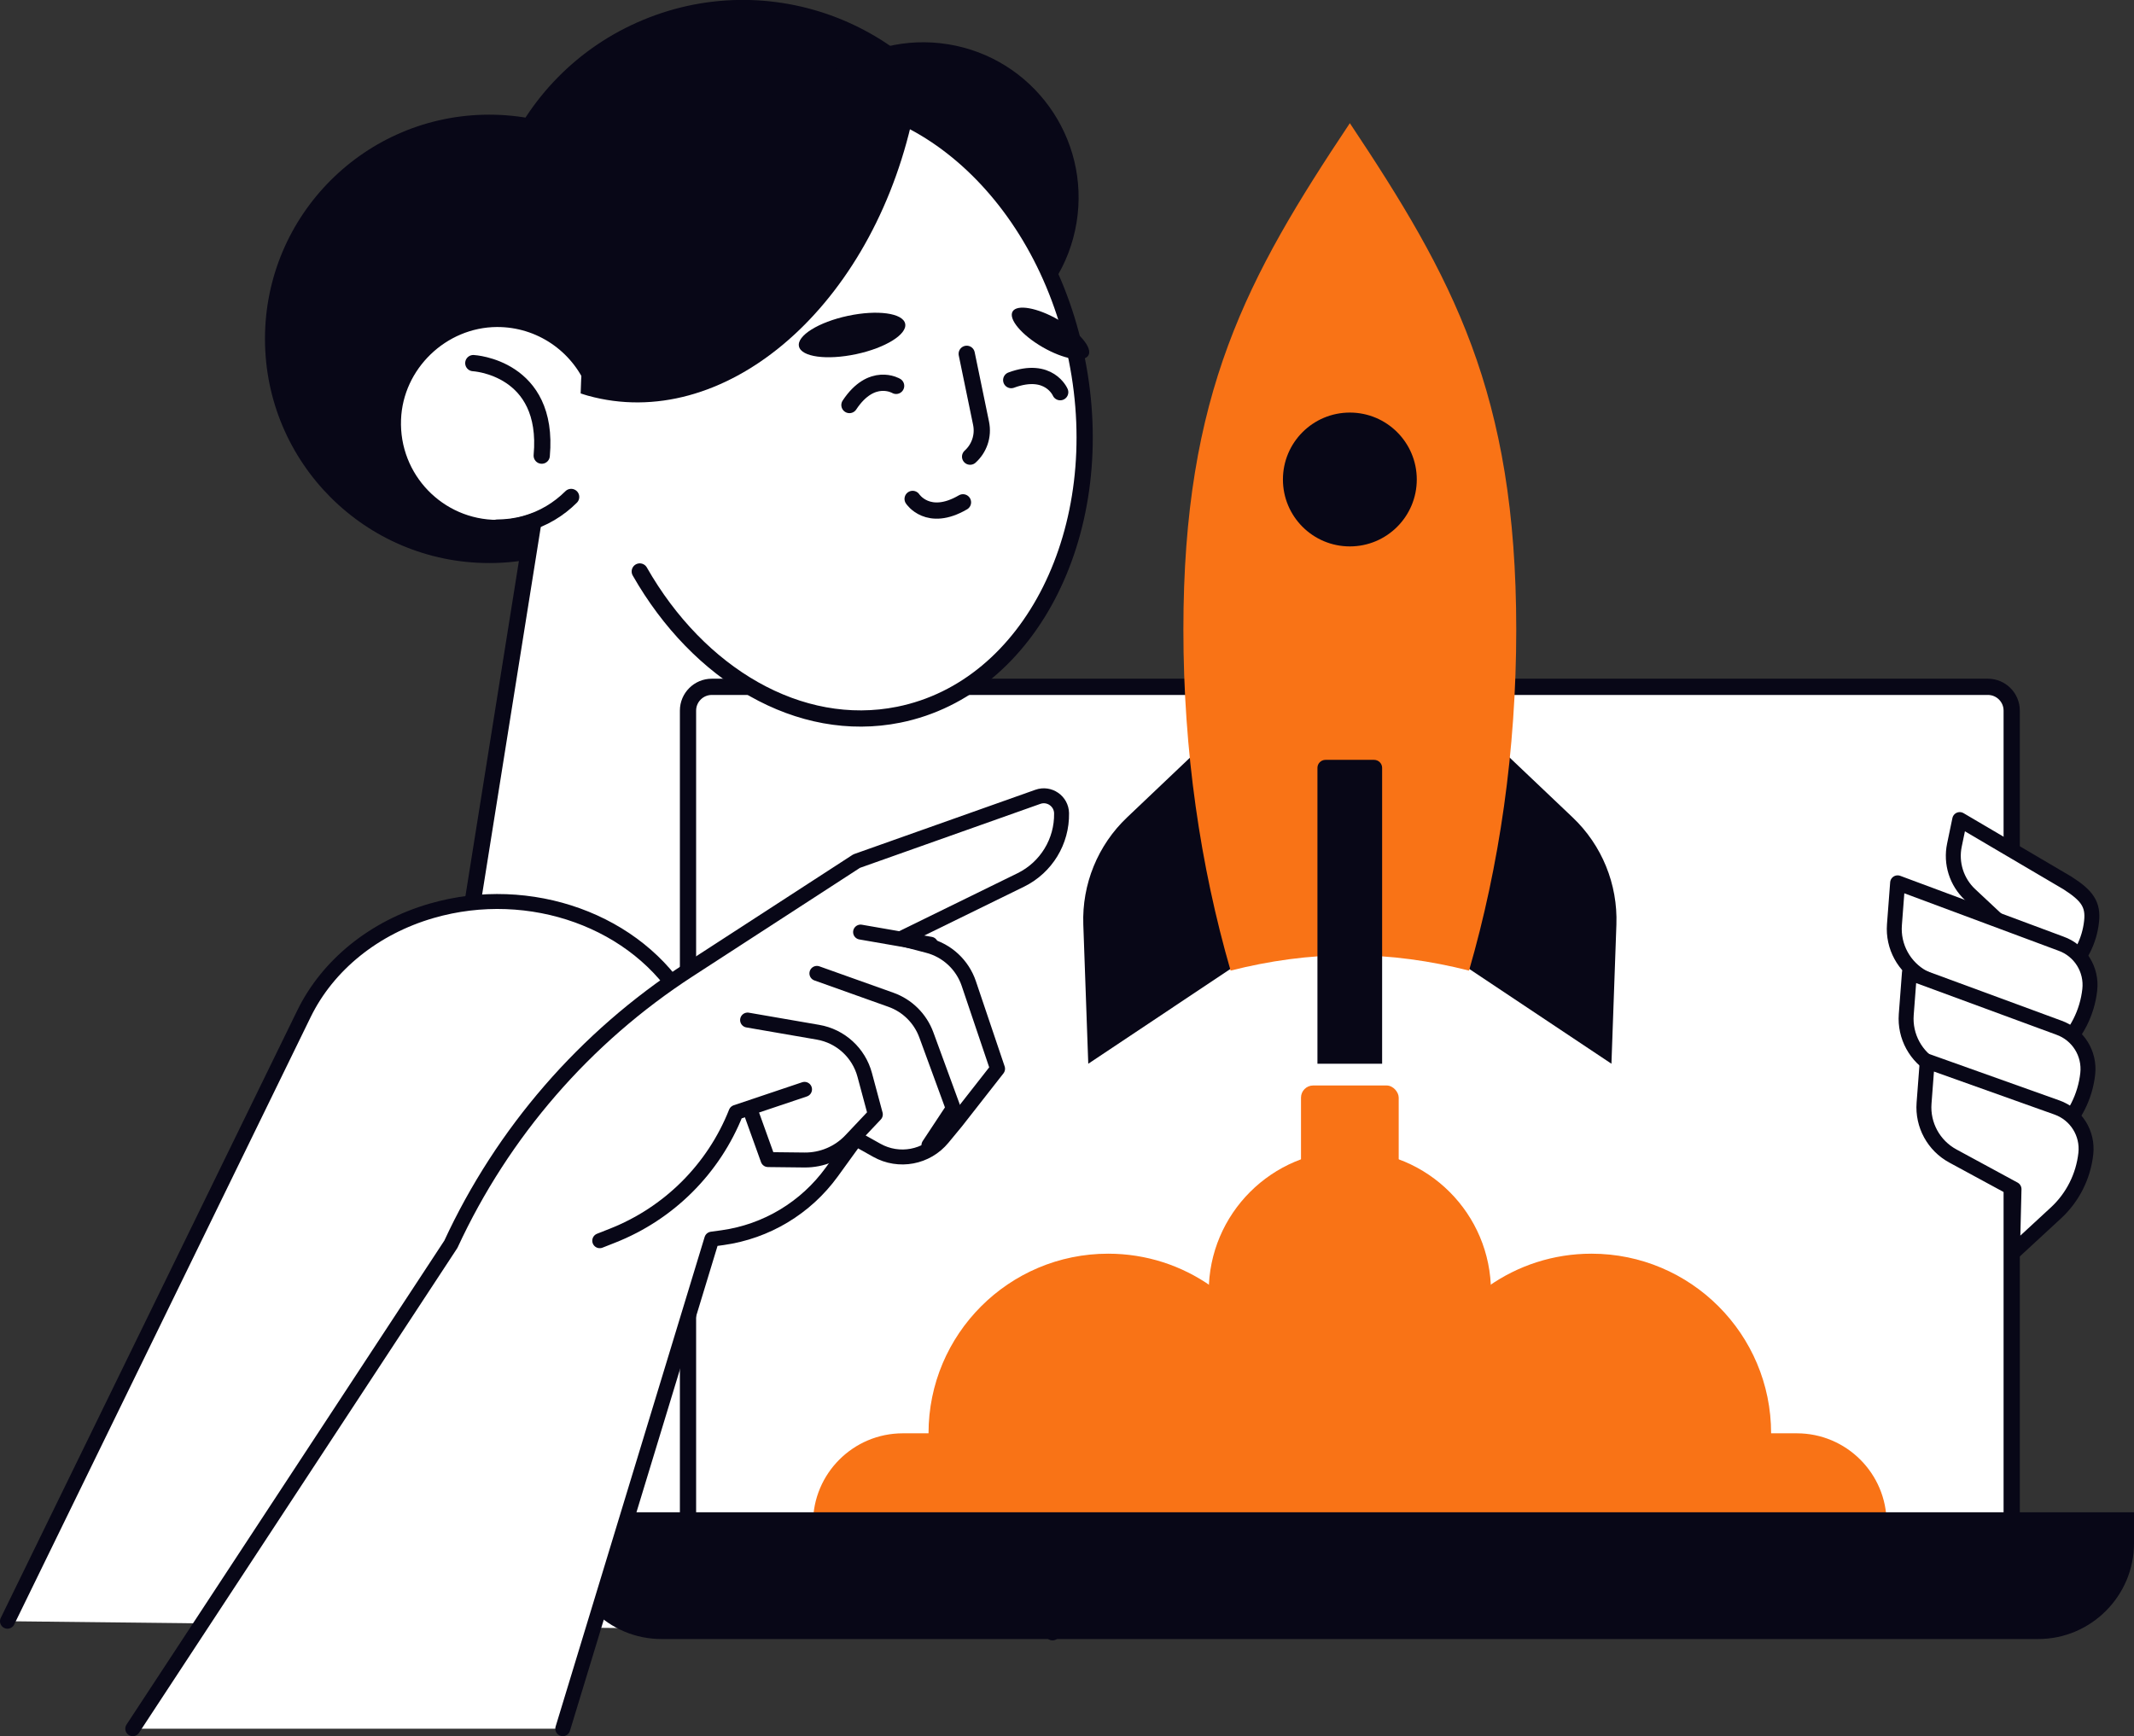 <?xml version="1.0" encoding="UTF-8"?>
<svg id="Layer_2" data-name="Layer 2" xmlns="http://www.w3.org/2000/svg" viewBox="0 0 314.08 255.56">
  <rect x="0" y="0" width="314.08" height="255.56" fill="#333333" stroke="none"/>
  <defs>
    <style>
      .cls-1, .cls-2 {
        fill: none;
      }

      .cls-1, .cls-2, .cls-3, .cls-4 {
        stroke: #080717;
        stroke-linecap: round;
        stroke-linejoin: round;
      }

      .cls-1, .cls-3 {
        stroke-width: 2.39px;
      }

      .cls-2, .cls-4 {
        stroke-width: 2.2px;
      }

      .cls-3, .cls-4 {
        fill: #fff;
      }

      .cls-5 {
        fill: #080717;
      }

      .cls-5, .cls-6 {
        stroke-width: 0px;
      }

      .cls-6 {
        fill: #f97316;
      }
    </style>
  </defs>
  <g id="_Layer_" data-name="&amp;lt;Layer&amp;gt;">
    <g>
      <circle class="cls-5" cx="109.32" cy="38.19" r="38.19" transform="translate(-6.29 44.74) rotate(-22.5)"/>
      <circle class="cls-5" cx="72" cy="49.88" r="33"/>
      <path class="cls-3" d="M87.42,56.41c-2.33-5.58-7.86-9.5-14.3-9.47-8.12.05-14.98,6.66-15.29,14.77-.34,8.78,6.67,16.01,15.38,16.01,1.87,0,3.65-.35,5.3-.96l-12.19,76.4,20.46,3.27c15.5,2.47,30.07-8.09,32.55-23.59l11.1-69.57-43.01-6.86Z"/>
      <path class="cls-4" d="M1.1,238.64l43.64-89.42c3.51-7.19,10.35-12.71,18.79-15.15h0c14.5-4.2,30.31,1.51,37.28,13.47l54.1,92.82"/>
      <path class="cls-3" d="M104.76,101.1h187.82c1.93,0,3.5,1.57,3.5,3.5v126.19H101.26v-126.19c0-1.93,1.57-3.5,3.5-3.5Z"/>
      <g>
        <path class="cls-5" d="M182.53,141.67l-22.36,14.91-.73-20.49c-.21-5.94,2.13-11.68,6.44-15.77l14.53-13.8,2.13,35.14Z"/>
        <path class="cls-5" d="M214.81,141.67l22.36,14.91.73-20.49c.21-5.94-2.13-11.68-6.44-15.77l-14.53-13.8-2.13,35.14Z"/>
      </g>
      <path class="cls-6" d="M198.67,140.6c6.05,0,11.9.84,17.54,2.27,4.45-15.37,6.95-32.33,6.95-50.2,0-34.8-9.37-51.85-24.49-74.54-15.12,22.68-24.5,39.74-24.5,74.54,0,17.86,2.5,34.82,6.95,50.2,5.64-1.43,11.49-2.27,17.54-2.27Z"/>
      <path class="cls-5" d="M195.09,111.85h7.15c.65,0,1.18.53,1.18,1.18v43.55h-9.52v-43.55c0-.65.53-1.18,1.18-1.18Z"/>
      <circle class="cls-5" cx="198.67" cy="70.58" r="9.85"/>
      <g>
        <path class="cls-6" d="M188.59,237.42c9.91,0,17.94-8.03,17.94-17.94s-8.03-17.94-17.94-17.94h-.82c-3.8-9.93-13.4-17-24.67-17-14.6,0-26.44,11.84-26.44,26.44h-3.78c-7.3,0-13.22,5.92-13.22,13.22s5.92,13.22,13.22,13.22h3.65"/>
        <path class="cls-6" d="M208.74,237.42c-9.91,0-17.94-8.03-17.94-17.94s8.03-17.94,17.94-17.94h.82c3.8-9.93,13.4-17,24.67-17,14.6,0,26.44,11.84,26.44,26.44h3.78c7.3,0,13.22,5.92,13.22,13.22s-5.92,13.22-13.22,13.22h-3.65"/>
      </g>
      <path class="cls-5" d="M83.25,222.6v4.58c0,7.74,6.34,14.08,14.08,14.08h202.67c7.74,0,14.08-6.34,14.08-14.08v-4.58H83.25Z"/>
      <circle class="cls-6" cx="198.67" cy="190.14" r="20.77"/>
      <rect class="cls-6" x="191.48" y="159.78" width="14.38" height="33.55" rx="1.79" ry="1.79"/>
      <path class="cls-1" d="M69.66,53.45s11.25.59,10.07,13.62"/>
      <circle class="cls-5" cx="135.88" cy="29.07" r="22.85" transform="translate(85.43 158.54) rotate(-80.78)"/>
      <path class="cls-1" d="M84.06,73.15c-.91.91-1.94,1.71-3.05,2.37-2.29,1.36-4.97,2.14-7.83,2.14"/>
      <path class="cls-3" d="M87.05,48.89c2.08-17.33,12.34-31.26,26.97-34.21,19.5-3.93,39.4,13.14,44.45,38.14,5.04,25-6.68,48.45-26.19,52.38-14.63,2.95-29.48-5.92-38.12-21.08"/>
      <path class="cls-5" d="M85.46,57.91c.35.11.69.23,1.05.33,19.77,5.49,41.06-12.33,47.56-39.81.07-.31.13-.62.2-.93-6.51-3.69-13.66-5.1-20.77-3.54-16.51,3.61-27.57,22.01-28.04,43.95Z"/>
      <path class="cls-5" d="M149.03,45.86c-.64,1.11,1.34,3.46,4.42,5.24,3.08,1.78,6.1,2.32,6.74,1.21s-1.34-3.46-4.42-5.24c-3.08-1.78-6.1-2.32-6.74-1.21Z"/>
      <path class="cls-5" d="M117.59,50.98c.33,1.56,4.1,2.07,8.42,1.15,4.32-.92,7.55-2.93,7.21-4.49s-4.1-2.07-8.42-1.15c-4.32.92-7.55,2.93-7.21,4.49Z"/>
      <path class="cls-1" d="M142.28,52.08l2.11,10.22c.39,1.89-.29,3.73-1.61,4.92"/>
      <path class="cls-1" d="M131.89,56.8s-3.59-2.14-6.87,2.82"/>
      <path class="cls-1" d="M156.04,57.73s-1.63-3.84-7.21-1.78"/>
      <path class="cls-1" d="M134.32,73.44s2.28,3.5,7.41.5"/>
      <g>
        <path class="cls-4" d="M298.92,140.08l-.19,7.92,5.39-4.98c2.08-1.92,3.4-4.53,3.71-7.35h0c.28-2.51-.59-3.82-3.58-5.72l-15.82-9.31-.78,3.75c-.56,2.67.32,5.44,2.31,7.3l8.97,8.39Z"/>
        <path class="cls-4" d="M297,150.93l-.23,9.4,6.4-5.91c2.47-2.28,4.03-5.38,4.4-8.73h0c.33-2.98-1.43-5.79-4.25-6.79l-24.03-8.95-.47,6.18c-.24,3.2,1.42,6.24,4.24,7.77l13.94,7.02Z"/>
        <path class="cls-4" d="M296.7,163.3l-.23,9.4,6.4-5.91c2.47-2.28,4.03-5.38,4.4-8.73h0c.33-2.98-1.43-5.79-4.25-6.79l-21.99-8.1-.47,6.18c-.24,3.2,1.42,6.24,4.24,7.77l11.9,6.17Z"/>
        <path class="cls-4" d="M296.42,175.05l-.23,9.4,6.4-5.91c2.47-2.28,4.03-5.38,4.4-8.73h0c.33-2.98-1.43-5.79-4.25-6.79l-19.09-6.81-.47,6.18c-.24,3.2,1.42,6.24,4.24,7.77l9,4.88Z"/>
      </g>
      <g>
        <path class="cls-4" d="M82.83,254.46l21.93-72.06,1.59-.22c6.45-.9,12.25-4.39,16.07-9.66l3.56-4.92,3.07,1.72c3.25,1.82,7.33,1.06,9.7-1.82l1.98-2.4,6.09-7.78-4.23-12.53c-.93-2.77-3.2-4.88-6.02-5.61l-3.94-1.03,17.64-8.64c3.72-1.84,6.04-5.66,5.97-9.8-.03-1.79-1.81-3.02-3.49-2.42l-26.67,9.46-24.74,16.05c-15.23,9.88-27.36,23.87-34.98,40.35l-46.82,71.31"/>
        <path class="cls-2" d="M120.23,143.28l10.88,3.88c2.43.86,4.34,2.76,5.23,5.18l3.96,10.81-3.58,5.42"/>
        <path class="cls-2" d="M110.03,150.15l10.35,1.79c3.33.57,6.02,3.03,6.89,6.29l1.56,5.81-3.6,3.81c-1.77,1.88-4.25,2.93-6.83,2.9l-5.36-.06-2.52-7.01"/>
        <path class="cls-2" d="M118.41,160.35l-10.08,3.39h0c-3.29,8.32-9.89,14.89-18.21,18.16l-1.85.73"/>
        <line class="cls-2" x1="126.66" y1="137.2" x2="136.96" y2="138.99"/>
      </g>
    </g>
  </g>
</svg>